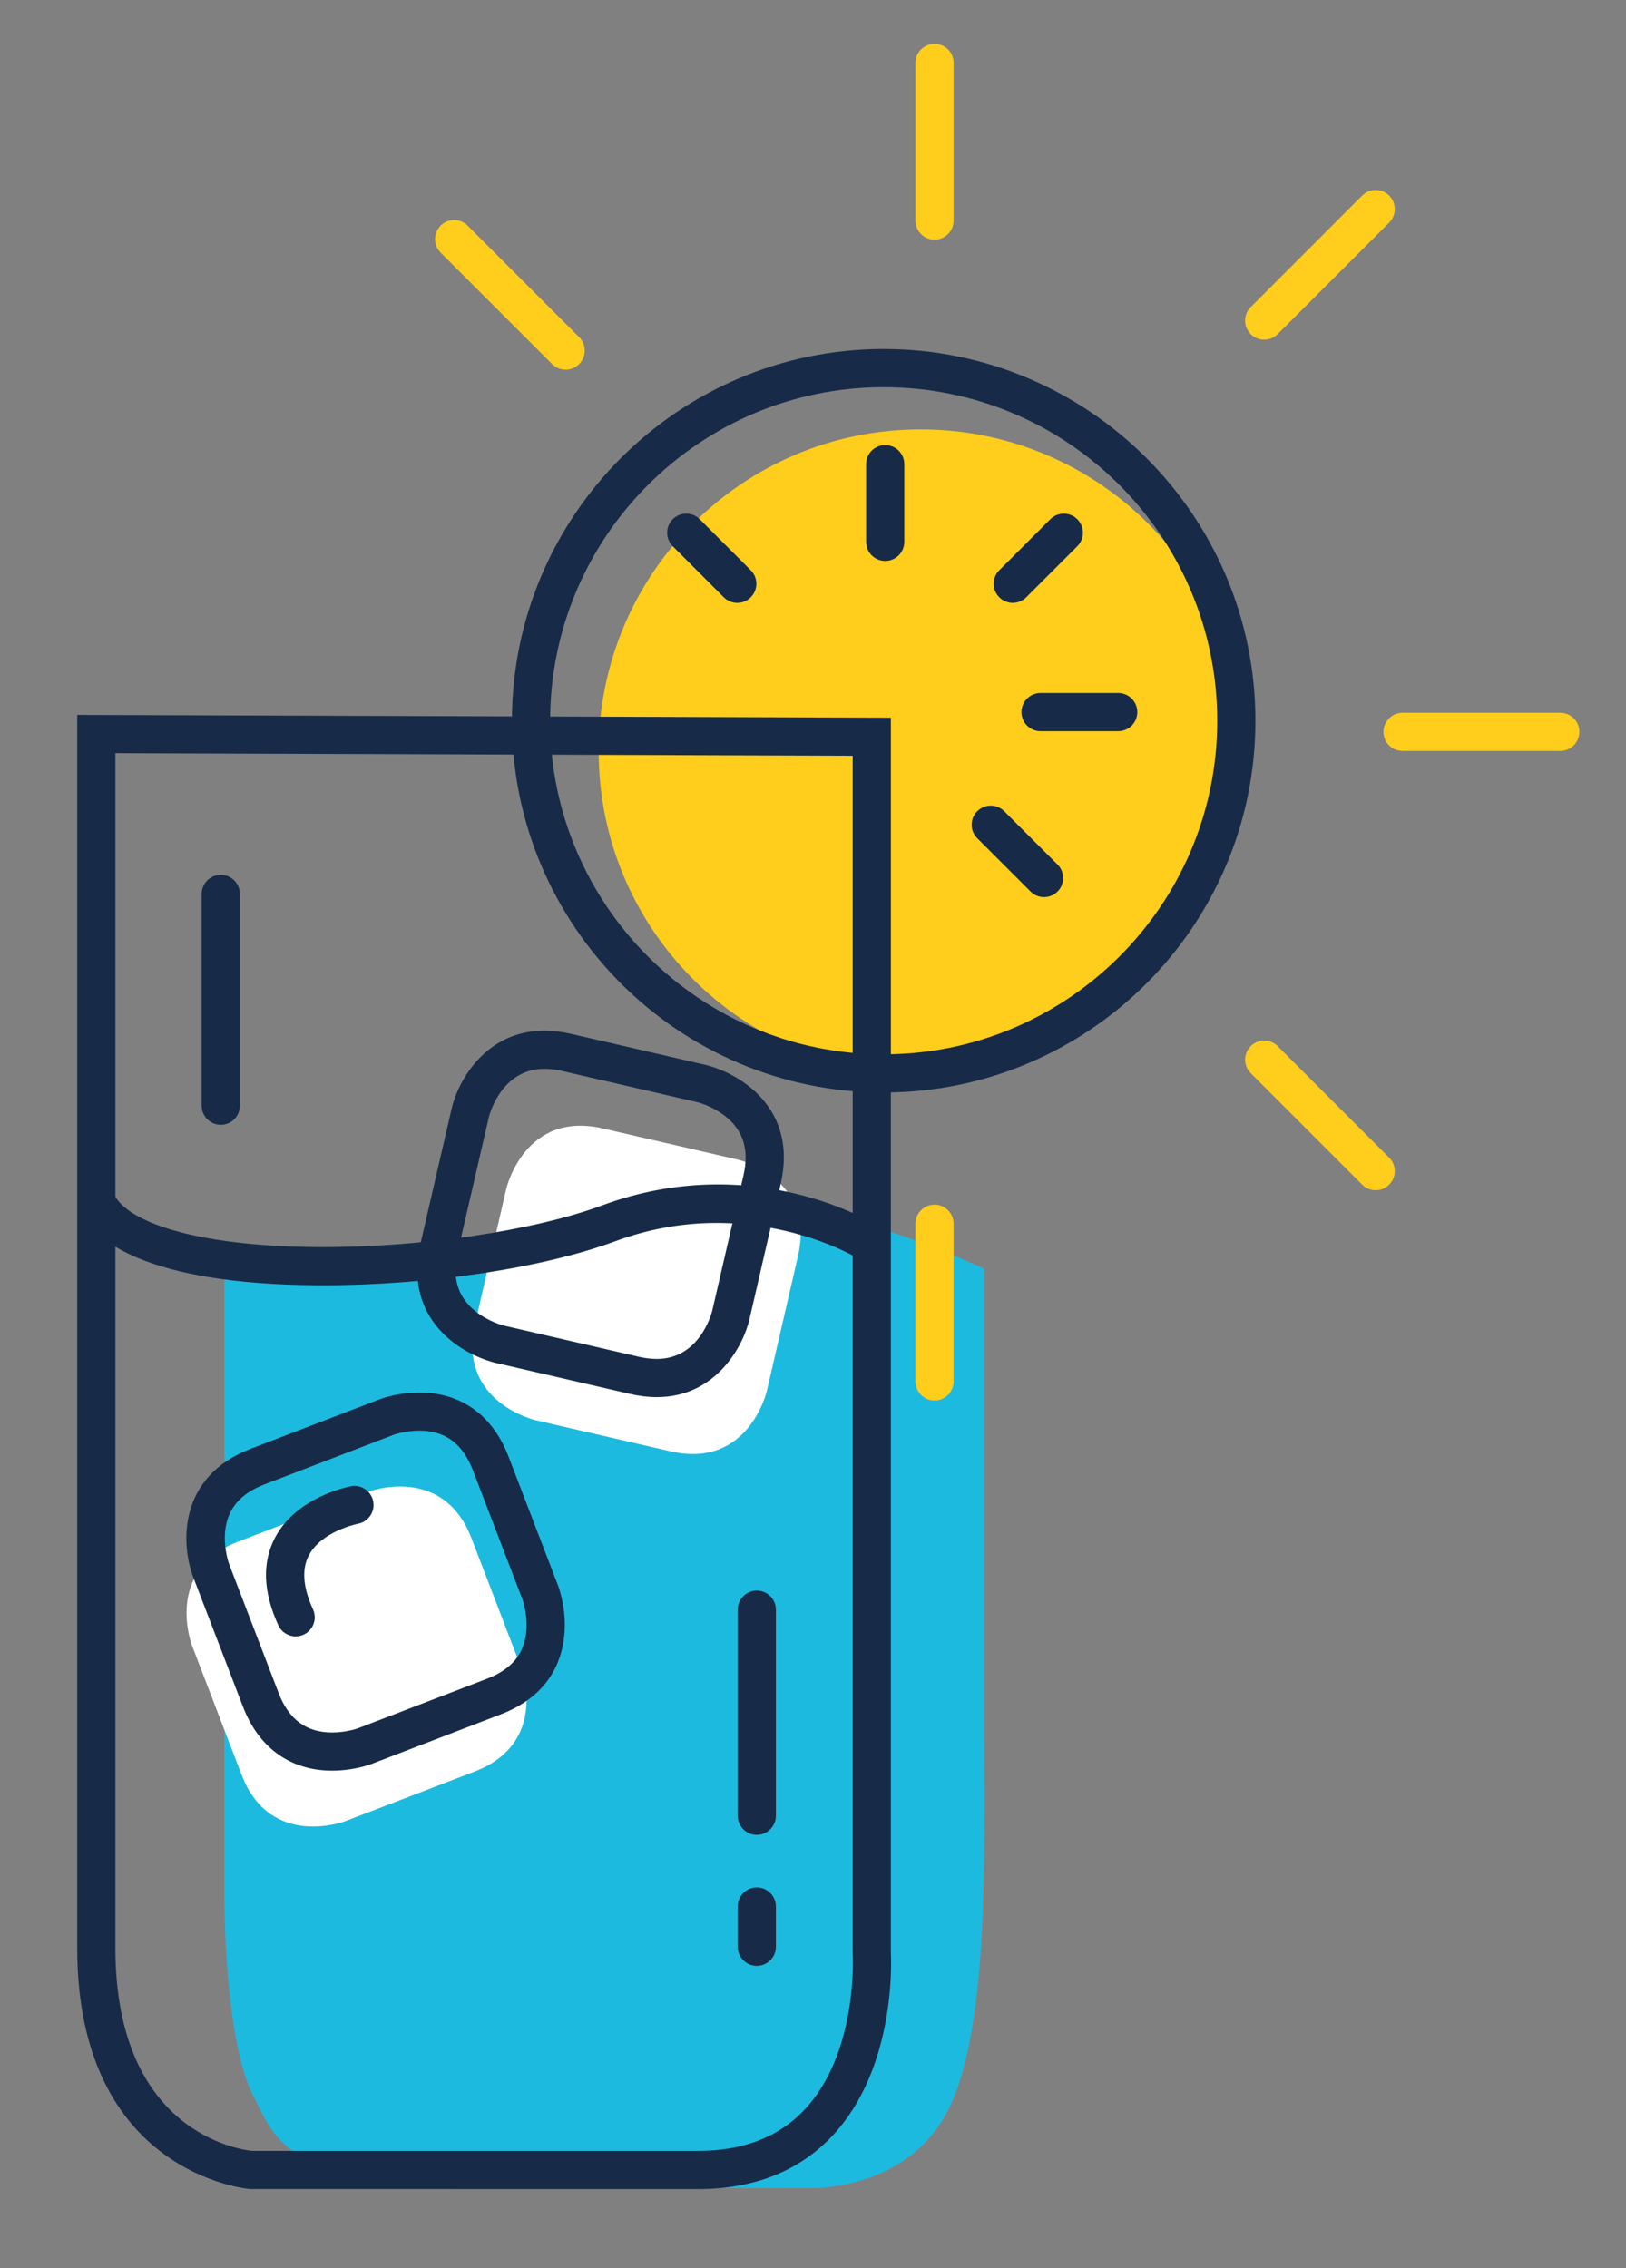 <?xml version="1.0" encoding="utf-8"?>
<!-- Generator: Adobe Illustrator 16.0.4, SVG Export Plug-In . SVG Version: 6.00 Build 0)  -->
<!DOCTYPE svg PUBLIC "-//W3C//DTD SVG 1.1//EN" "http://www.w3.org/Graphics/SVG/1.1/DTD/svg11.dtd">
<svg version="1.1" id="Ebene_1" xmlns="http://www.w3.org/2000/svg" xmlns:xlink="http://www.w3.org/1999/xlink" x="0px" y="0px"
	 width="363.021px" height="506.367px" viewBox="0 0 363.021 506.367" enable-background="new 0 0 363.021 506.367"
	 xml:space="preserve">
<rect x="0" y="0" width="363.021" height="506.367" fill="#808080" stroke="none"/>
<g>
	<g>
		<g>
			<path fill="#FFCD1C" d="M205.551,239.644c39.701,0,71.886-32.184,71.886-71.887c0-39.701-32.186-71.887-71.886-71.887
				c-39.701,0-71.888,32.186-71.888,71.887C133.664,207.46,165.85,239.644,205.551,239.644"/>
		</g>
		<g>
			<path fill="#1DBADF" d="M50.095,279.918v144.081c0,0,0,30.996,6.283,43.561s7.958,20.942,64.921,20.942h59.476
				c0,0,21.771,0.838,30.983-17.593c9.217-18.429,7.967-58.637,7.967-83.768V283.267c0,0-41.294-19.683-63.913-13.819
				C133.195,275.312,117.553,288.779,50.095,279.918"/>
		</g>
	</g>
	<g>
		<g>
			<path fill="#172B48" d="M155.826,488.724l-99.99-0.01c-0.386-0.026-38.594-3.246-38.594-53.803v-275.31l181.653,0.625v275.758
				c0.119,2.275,0.987,25.912-13.075,40.87C178.415,484.73,168.323,488.724,155.826,488.724z M56.312,480.199h99.514
				c10.052,0,18.054-3.09,23.782-9.184c11.975-12.735,10.784-34.431,10.77-34.648l-0.008-0.263V168.723l-164.604-0.567v266.756
				C25.766,476.325,53.851,479.962,56.312,480.199z"/>
		</g>
	</g>
	<g>
		<path fill="#172B48" d="M197.628,125.232c-2.353,0-4.262-1.908-4.262-4.262v-17.342c0-2.354,1.909-4.262,4.262-4.262
			c2.356,0,4.263,1.909,4.263,4.262v17.342C201.891,123.324,199.985,125.232,197.628,125.232z"/>
	</g>
	<g>
		<path fill="#172B48" d="M249.652,163.241h-17.34c-2.355,0-4.262-1.909-4.262-4.262c0-2.354,1.906-4.262,4.262-4.262h17.34
			c2.355,0,4.262,1.908,4.262,4.262C253.914,161.332,252.008,163.241,249.652,163.241z"/>
	</g>
	<g>
		<path fill="#172B48" d="M233.094,200.289c-1.09,0-2.18-0.416-3.012-1.249l-11.902-11.902c-1.666-1.664-1.666-4.363,0-6.027
			c1.664-1.665,4.361-1.665,6.027,0l11.9,11.901c1.666,1.665,1.666,4.363,0,6.027C235.275,199.873,234.186,200.289,233.094,200.289z
			"/>
	</g>
	<g>
		<path fill="#172B48" d="M226.109,134.591c-1.09,0-2.18-0.417-3.014-1.249c-1.664-1.664-1.664-4.363,0-6.028l11.395-11.393
			c1.666-1.664,4.363-1.665,6.027,0c1.664,1.664,1.664,4.363,0,6.028l-11.395,11.393
			C228.291,134.175,227.201,134.591,226.109,134.591z"/>
	</g>
	<g>
		<path fill="#172B48" d="M164.603,134.591c-1.091,0-2.182-0.417-3.014-1.249l-11.393-11.393c-1.665-1.664-1.665-4.363,0-6.027
			c1.663-1.665,4.363-1.665,6.026,0l11.394,11.393c1.665,1.664,1.665,4.363,0,6.027
			C166.785,134.175,165.694,134.591,164.603,134.591z"/>
	</g>
	<g>
		<path fill="#FFCD1C" d="M208.642,53.511c-2.355,0-4.262-1.908-4.262-4.262V14.046c0-2.354,1.906-4.262,4.262-4.262
			c2.354,0,4.262,1.908,4.262,4.262v35.203C212.904,51.603,210.996,53.511,208.642,53.511z"/>
	</g>
	<g>
		<path fill="#FFCD1C" d="M208.642,312.67c-2.355,0-4.262-1.908-4.262-4.262v-35.204c0-2.354,1.906-4.262,4.262-4.262
			c2.354,0,4.262,1.908,4.262,4.262v35.204C212.904,310.762,210.996,312.67,208.642,312.67z"/>
	</g>
	<g>
		<path fill="#FFCD1C" d="M348.344,167.652h-35.201c-2.355,0-4.262-1.908-4.262-4.262c0-2.354,1.906-4.262,4.262-4.262h35.201
			c2.357,0,4.264,1.909,4.264,4.262C352.607,165.744,350.701,167.652,348.344,167.652z"/>
	</g>
	<g>
		<path fill="#FFCD1C" d="M282.246,75.84c-1.09,0-2.182-0.417-3.014-1.249c-1.664-1.664-1.664-4.363,0-6.027l24.891-24.891
			c1.666-1.664,4.363-1.664,6.027,0c1.666,1.665,1.666,4.363,0,6.028L285.26,74.592C284.428,75.424,283.338,75.84,282.246,75.84z"/>
	</g>
	<g>
		<path fill="#FFCD1C" d="M307.137,265.728c-1.09,0-2.18-0.416-3.014-1.247l-24.891-24.892c-1.664-1.665-1.664-4.364,0-6.028
			c1.666-1.665,4.363-1.665,6.027-0.001l24.891,24.891c1.666,1.665,1.666,4.365,0,6.028
			C309.318,265.312,308.229,265.728,307.137,265.728z"/>
	</g>
	<g>
		<path fill="#FFCD1C" d="M126.287,82.539c-1.091,0-2.182-0.417-3.014-1.249L98.381,56.398c-1.665-1.664-1.665-4.363,0-6.027
			c1.664-1.665,4.364-1.665,6.027,0L129.3,75.263c1.665,1.664,1.665,4.363,0,6.027C128.468,82.123,127.377,82.539,126.287,82.539z"
			/>
	</g>
	<g>
		<path fill="#172B48" d="M49.29,251.121c-2.354,0-4.262-1.908-4.262-4.262v-47.283c0-2.354,1.908-4.263,4.262-4.263
			c2.354,0,4.262,1.909,4.262,4.263v47.283C53.552,249.213,51.644,251.121,49.29,251.121z"/>
	</g>
	<g>
		<path fill="#172B48" d="M168.966,409.642c-2.354,0-4.262-1.908-4.262-4.262v-46.009c0-2.354,1.908-4.262,4.262-4.262
			c2.354,0,4.263,1.907,4.263,4.262v46.009C173.229,407.733,171.321,409.642,168.966,409.642z"/>
	</g>
	<g>
		<path fill="#172B48" d="M168.966,438.895c-2.354,0-4.262-1.907-4.262-4.262v-8.995c0-2.354,1.908-4.263,4.262-4.263
			c2.354,0,4.263,1.908,4.263,4.263v8.995C173.229,436.987,171.321,438.895,168.966,438.895z"/>
	</g>
	<g>
		<g>
			<path fill="#FFFFFF" d="M82.052,333.086c0,0,16.772-6.438,23.211,10.334l11.076,28.856c0,0,6.438,16.771-10.334,23.209
				l-28.855,11.077c0,0-16.771,6.438-23.209-10.333l-11.078-28.856c0,0-6.438-16.771,10.334-23.211L82.052,333.086z"/>
		</g>
		<g>
			<path fill="#FFFFFF" d="M164.693,258.884c0,0,17.505,4.041,13.462,21.546l-6.952,30.117c0,0-4.041,17.504-21.546,13.463
				l-30.116-6.953c0,0-17.504-4.042-13.464-21.546l6.953-30.117c0,0,4.042-17.503,21.546-13.464L164.693,258.884z"/>
		</g>
		<g>
			<path fill="#172B48" d="M146.635,311.915c-1.908,0-3.917-0.241-5.972-0.716l-30.116-6.954c-0.548-0.126-5.486-1.343-10.003-5.075
				c-4.458-3.684-9.233-10.417-6.656-21.581l6.954-30.118c1.389-6.009,7.498-17.373,20.688-17.373c1.907,0,3.915,0.241,5.97,0.714
				l30.117,6.954c0.548,0.127,5.487,1.344,10.003,5.076c4.459,3.684,9.232,10.419,6.654,21.583l-6.953,30.116
				C165.934,300.55,159.825,311.915,146.635,311.915z M121.53,238.624c-9.781,0-12.357,10.659-12.382,10.766l-6.952,30.117
				c-1.301,5.633-0.065,9.917,3.778,13.092c3.011,2.488,6.458,3.333,6.492,3.341l30.115,6.954c1.427,0.329,2.791,0.497,4.055,0.497
				c9.66,0,12.278-10.348,12.385-10.789l6.947-30.094c1.302-5.636,0.066-9.917-3.777-13.093c-3.011-2.488-6.457-3.333-6.491-3.341
				l-30.116-6.953C124.156,238.791,122.792,238.624,121.53,238.624z"/>
		</g>
		<g>
			<path fill="#172B48" d="M74.164,395.307c-9.31,0-16.385-5.072-19.92-14.284l-11.077-28.854
				c-2.755-7.178-3.628-22.416,12.786-28.718l28.855-11.076c0.399-0.153,4.04-1.499,8.799-1.499c9.309,0,16.382,5.072,19.918,14.282
				l11.076,28.857c0.202,0.526,1.954,5.302,1.385,11.132c-0.561,5.755-3.475,13.479-14.171,17.585L82.96,393.81
				C82.56,393.962,78.922,395.307,74.164,395.307z M93.607,319.4c-3.2,0-5.74,0.931-5.765,0.941l-28.834,11.068
				c-5.312,2.038-8.162,5.379-8.716,10.21c-0.455,3.965,0.829,7.479,0.841,7.515l11.07,28.834c2.277,5.931,6.189,8.814,11.961,8.814
				c3.198,0,5.737-0.93,5.762-0.939l28.835-11.069c5.311-2.038,8.163-5.378,8.716-10.209c0.455-3.965-0.828-7.479-0.841-7.515
				l-11.068-28.836C103.291,322.283,99.378,319.4,93.607,319.4z"/>
		</g>
		<g>
			<path fill="#172B48" d="M66.009,365.335c-1.617,0-3.164-0.926-3.879-2.492c-3.385-7.403-3.64-13.963-0.76-19.498
				c4.786-9.194,16.501-11.447,16.998-11.539c2.313-0.433,4.538,1.104,4.963,3.419c0.426,2.312-1.098,4.529-3.406,4.961
				c-0.181,0.036-8.193,1.664-11.009,7.126c-1.587,3.079-1.262,7.111,0.967,11.988c0.979,2.141,0.036,4.67-2.104,5.647
				C67.203,365.21,66.601,365.335,66.009,365.335z"/>
		</g>
		<g>
			<path fill="#172B48" d="M72.147,286.945c-0.466,0-0.928-0.001-1.393-0.004c-38.157-0.247-49.359-10.07-52.641-15.904
				c-1.154-2.052-0.427-4.649,1.625-5.804c2.05-1.156,4.649-0.426,5.804,1.625c3.924,6.975,21.268,11.404,45.266,11.559
				c22.61,0.167,48.172-3.585,63.563-9.286c33.817-12.527,60.534,3.861,61.655,4.566c1.992,1.251,2.594,3.882,1.343,5.876
				c-1.249,1.992-3.871,2.596-5.869,1.347c-0.36-0.222-24.481-14.789-54.168-3.796C121.136,283.123,95.69,286.945,72.147,286.945z"
				/>
		</g>
		<g>
			<path fill="#172B48" d="M197.292,243.906c-45.762,0-82.993-37.23-82.993-82.995c0-45.764,37.231-82.994,82.993-82.994
				c45.764,0,82.995,37.23,82.995,82.994C280.287,206.676,243.057,243.906,197.292,243.906z M197.292,86.442
				c-41.062,0-74.468,33.407-74.468,74.47s33.407,74.47,74.468,74.47c41.063,0,74.471-33.407,74.471-74.47
				S238.355,86.442,197.292,86.442z"/>
		</g>
	</g>
</g>
<g>
</g>
<g>
</g>
<g>
</g>
<g>
</g>
<g>
</g>
<g>
</g>
<g>
</g>
<g>
</g>
<g>
</g>
<g>
</g>
<g>
</g>
<g>
</g>
<g>
</g>
<g>
</g>
<g>
</g>
</svg>
